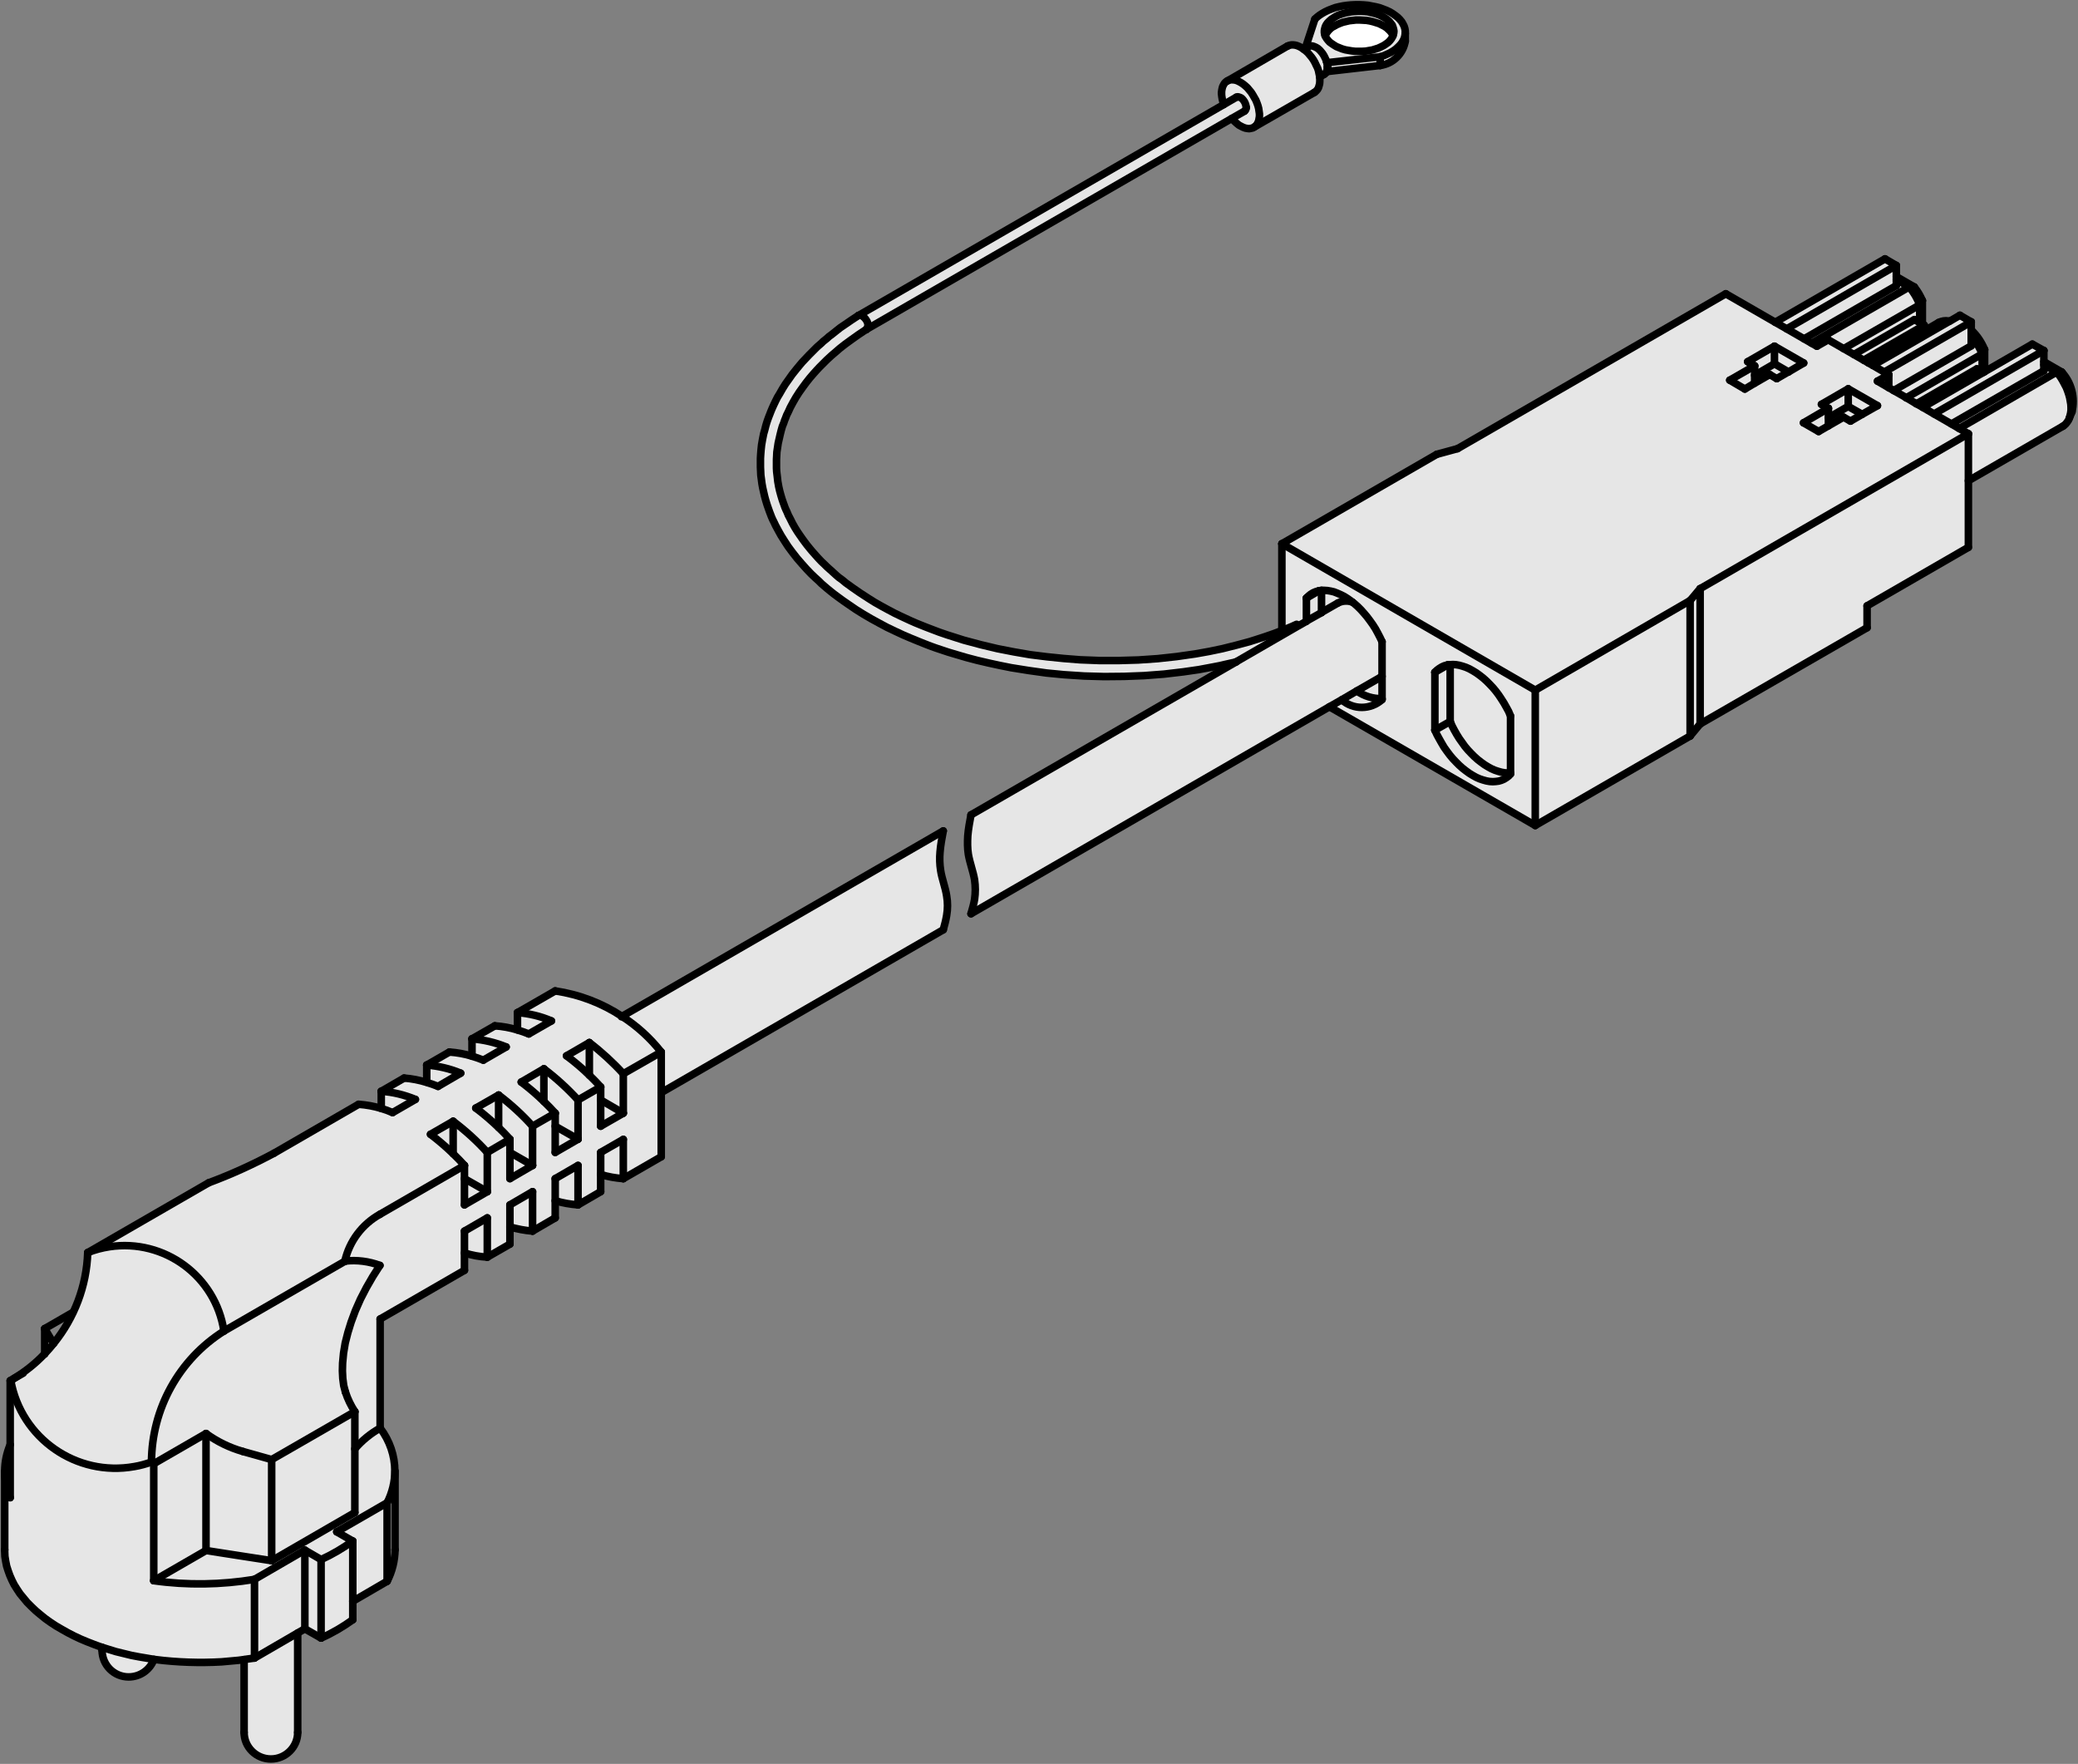 <?xml version="1.0" encoding="utf-8"?>
<!-- Generator: Adobe Illustrator 19.2.1, SVG Export Plug-In . SVG Version: 6.00 Build 0)  -->
<svg version="1.1" id="Kontur" xmlns="http://www.w3.org/2000/svg" xmlns:xlink="http://www.w3.org/1999/xlink" x="0px" y="0px"
	 viewBox="0 0 110.15 93.49" style="enable-background:new 0 0 110.15 93.49;" xml:space="preserve">
<rect x="0" y="0" width="110.15" height="93.49" fill="#808080" stroke="none"/>
<style type="text/css">
	.st0{fill:#E6E6E6;}
	.st1{fill:#FFFFFF;}
	.st2{fill:none;stroke:#000000;stroke-width:0.4;stroke-linecap:round;stroke-linejoin:round;stroke-miterlimit:10;}
</style>
<g id="SPLINE_1_">
	<g id="XMLID_1_">
		<g>
			<polygon class="st0" points="33.04,59 31.84,59.69 31.84,58.3 			"/>
			<path class="st0" d="M20.21,57.84c0.62,0.04,1.23,0.19,1.81,0.43l-1.21,0.7c-0.2-0.09-0.4-0.16-0.6-0.22V57.84z"/>
			<path class="st0" d="M26.43,59.76c-0.38-0.36-0.78-0.71-1.21-1.03l1.21-0.69V59.76z"/>
			<path class="st0" d="M31.24,56.99v-1.73c0.65,0.5,1.25,1.05,1.8,1.65V59l-1.2-0.7v-0.69C31.65,57.4,31.45,57.19,31.24,56.99z"/>
			<path class="st0" d="M27.43,53.67c0.62,0.05,1.23,0.19,1.8,0.44l-1.2,0.69c-0.2-0.08-0.4-0.15-0.6-0.21V53.67z"/>
			<path class="st0" d="M25.02,55.06c0.62,0.05,1.23,0.19,1.81,0.43l-1.21,0.7c-0.2-0.08-0.4-0.15-0.6-0.21V55.06z"/>
			<path class="st0" d="M2.78,71.11l0.07,0.09c-0.15,0.19-0.31,0.37-0.48,0.55v-1.33L2.78,71.11z"/>
			<path class="st0" d="M18.7,81.68c-0.53,0.38-1.09,0.71-1.68,0.98l-0.86-0.5l-2.67,1.55c-1.77,0.29-3.57,0.32-5.34,0.07l2.77-1.6
				l3.48,0.54l4.41-2.55v-3.38c0.38-0.44,0.83-0.81,1.33-1.09l0.01-0.01c0.51,0.67,0.78,1.47,0.78,2.28c0,0.57-0.14,1.15-0.41,1.68
				l-2.67,1.54L18.7,81.68z"/>
			<polygon class="st0" points="25.83,63.16 24.62,63.86 24.62,62.47 			"/>
			<path class="st0" d="M27.03,60.38c-0.19-0.21-0.39-0.42-0.6-0.62v-1.72c0.65,0.49,1.25,1.04,1.8,1.65v2.08l-1.2-0.69V60.38z"/>
			<polygon class="st0" points="30.64,60.38 29.43,61.08 29.43,59.69 			"/>
			<path class="st0" d="M28.83,58.38v-1.73c0.65,0.49,1.26,1.05,1.81,1.65v2.08l-1.21-0.69V59C29.24,58.79,29.04,58.58,28.83,58.38z
				"/>
			<path class="st0" d="M20.14,75.7c-0.5,0.28-0.95,0.65-1.33,1.09v-1.97c-0.21-0.32-0.38-0.67-0.5-1.04l-0.09-0.34l-0.05-0.38
				l-0.02-0.4l0.01-0.41l0.05-0.53l0.09-0.54l0.14-0.55l0.17-0.55l0.23-0.62l0.27-0.61l0.31-0.6l0.34-0.59l0.37-0.58l0.01-0.01
				c-0.59-0.22-1.22-0.3-1.84-0.23h-0.02c0.24-1.05,0.91-1.95,1.86-2.48l4.48-2.59v0.7v1.39l1.21-0.7v-2.08l1.2-0.7v0.7v1.39
				l1.2-0.7v-2.08l1.2-0.69v0.69v1.39l1.21-0.7V58.3l1.2-0.69v0.69v1.39l1.2-0.69v-2.09l2.01-1.15v2.15v3.4l-2.01,1.16v-2.08
				l-1.2,0.69v1.17v0.91l-1.2,0.7v-2.09l-1.21,0.7v1.17v0.91l-1.2,0.7v-2.09l-1.2,0.7v1.17v0.91l-1.2,0.69v-2.08l-1.21,0.7v1.16
				v0.92l-4.47,2.58v5.78L20.14,75.7z"/>
			<path class="st0" d="M28.83,56.65v1.73c-0.38-0.37-0.78-0.71-1.2-1.03L28.83,56.65z"/>
			<path class="st0" d="M28.23,63.16v2.09c-0.41-0.03-0.81-0.11-1.2-0.22v-1.17L28.23,63.16z"/>
			<polygon class="st0" points="18.81,76.79 18.81,80.17 14.4,82.72 14.4,77.36 18.81,74.82 			"/>
			<path class="st0" d="M20.94,77.97v4.17c-0.01,0.58-0.15,1.16-0.42,1.67v-4.16c0.27-0.53,0.41-1.11,0.41-1.68H20.94z"/>
			<path class="st0" d="M25.83,61.08v2.08l-1.21-0.69v-0.7c-0.19-0.21-0.39-0.42-0.6-0.62v-1.72
				C24.67,59.92,25.28,60.47,25.83,61.08z"/>
			<polygon class="st0" points="10.92,75.98 10.92,82.18 8.15,83.78 8.15,77.58 			"/>
			<path class="st0" d="M14.4,77.36v5.36l-3.48-0.54v-6.2c0.59,0.43,1.25,0.75,1.95,0.95L14.4,77.36z"/>
			<path class="st0" d="M15.78,86.55v5.27c0,0.78-0.64,1.41-1.42,1.41c-0.78,0-1.42-0.63-1.42-1.41v-3.86l0.12-0.02l0.43-0.06
				L15.78,86.55z"/>
			<path class="st0" d="M33.04,62.47c-0.41-0.03-0.81-0.1-1.2-0.22v-1.17l1.2-0.69V62.47z"/>
			<path class="st0" d="M2.37,71.75c0.17-0.18,0.33-0.36,0.48-0.55c1.09-1.35,1.74-3.03,1.8-4.81c0.37-0.15,0.76-0.25,1.15-0.31
				c2.91-0.44,5.63,1.56,6.07,4.47c-2.38,1.5-3.83,4.12-3.84,6.94c-0.29,0.1-0.6,0.19-0.91,0.24c-3.07,0.55-6-1.49-6.55-4.56
				c0.06-0.03,0.11-0.07,0.17-0.11C1.35,72.69,1.9,72.25,2.37,71.75z"/>
			<path class="st0" d="M31.24,55.26v1.73c-0.38-0.37-0.78-0.71-1.21-1.03L31.24,55.26z"/>
			<path class="st0" d="M7.12,77.73c0.31-0.05,0.62-0.14,0.91-0.24l0.12,0.09v6.2c1.77,0.25,3.57,0.22,5.34-0.07v4.17l-0.43,0.06
				l-0.12,0.02L12.63,88l-0.44,0.04l-0.44,0.04l-0.44,0.02l-0.44,0.01h-0.44L9.99,88.1l-0.44-0.02l-0.44-0.03l-0.44-0.04l-0.43-0.05
				l-0.08-0.01l-0.35-0.06l-0.42-0.07l-0.42-0.08l-0.41-0.1l-0.41-0.1l-0.39-0.12l-0.35-0.11L5.37,87.3l-0.38-0.14l-0.36-0.14
				l-0.36-0.15l-0.34-0.16L3.6,86.54l-0.32-0.18l-0.31-0.18l-0.29-0.19l-0.28-0.2l-0.26-0.21l-0.25-0.21l-0.23-0.22l-0.22-0.22
				L1.25,84.7l-0.19-0.23L0.9,84.23l-0.15-0.24l-0.12-0.24L0.52,83.5l-0.09-0.25L0.35,83L0.3,82.74l-0.04-0.25l-0.01-0.26v-0.09
				v-4.16c0,0.47,0.1,0.95,0.29,1.4v-2.81v-3.39l0.03-0.01C1.12,76.24,4.05,78.28,7.12,77.73z"/>
			<path class="st0" d="M24.02,61.15c-0.38-0.37-0.78-0.71-1.2-1.03l1.2-0.69V61.15z"/>
			<polygon class="st0" points="18.7,84.87 18.7,81.68 17.85,81.19 20.52,79.65 20.52,83.81 			"/>
			<path class="st0" d="M17.02,86.82v-4.16c0.59-0.27,1.15-0.6,1.68-0.98v3.19v0.98C18.17,86.23,17.61,86.56,17.02,86.82z"/>
			<polygon class="st0" points="17.02,82.66 17.02,86.82 16.16,86.33 16.16,82.16 			"/>
			<path class="st0" d="M22.62,56.45c0.62,0.05,1.23,0.19,1.8,0.43l-1.2,0.7c-0.2-0.08-0.4-0.15-0.6-0.21v-0.01V56.45z"/>
			<polygon class="st0" points="16.16,82.16 16.16,86.33 15.78,86.55 13.49,87.88 13.49,83.71 			"/>
			<path class="st0" d="M25.83,64.55v2.08c-0.41-0.02-0.82-0.1-1.21-0.22v-1.16L25.83,64.55z"/>
			<path class="st0" d="M7.39,87.82l0.42,0.07l0.35,0.06c-0.21,0.56-0.74,0.93-1.34,0.93c-0.78,0-1.41-0.63-1.41-1.42v-0.15
				l0.35,0.11l0.39,0.12l0.41,0.1l0.41,0.1L7.39,87.82z"/>
			<path class="st0" d="M11.87,70.55l6.41-3.7v-0.01h0.02c0.62-0.07,1.25,0.01,1.84,0.23l-0.01,0.01l-0.37,0.58l-0.34,0.59
				l-0.31,0.6l-0.27,0.61l-0.23,0.62l-0.17,0.55l-0.14,0.55l-0.09,0.54l-0.05,0.53l-0.01,0.41l0.02,0.4l0.05,0.38l0.09,0.34
				c0.12,0.37,0.29,0.72,0.5,1.04l-4.41,2.54l-1.53-0.43c-0.7-0.2-1.36-0.52-1.95-0.95l-2.77,1.6l-0.12-0.09
				C8.04,74.67,9.49,72.05,11.87,70.55z"/>
			<path class="st0" d="M30.64,61.77v2.09c-0.41-0.03-0.82-0.1-1.21-0.22v-1.17L30.64,61.77z"/>
			<polygon class="st0" points="28.23,61.77 27.03,62.47 27.03,61.08 			"/>
			<path class="st0" d="M11.87,70.55c-0.44-2.91-3.16-4.91-6.07-4.47c-0.39,0.06-0.78,0.16-1.15,0.31l6.41-3.7
				c1.19-0.44,2.35-0.97,3.47-1.57l4.48-2.59c0.41,0.03,0.81,0.1,1.2,0.22c0.2,0.06,0.4,0.13,0.6,0.22l1.21-0.7
				c-0.58-0.24-1.19-0.39-1.81-0.43l1.21-0.7c0.41,0.03,0.81,0.11,1.2,0.23c0.2,0.06,0.4,0.13,0.6,0.21l1.2-0.7
				c-0.57-0.24-1.18-0.38-1.8-0.43l1.2-0.69c0.41,0.03,0.81,0.1,1.2,0.22c0.2,0.06,0.4,0.13,0.6,0.21l1.21-0.7
				c-0.58-0.24-1.19-0.38-1.81-0.43l1.21-0.69c0.41,0.03,0.81,0.1,1.2,0.22c0.2,0.06,0.4,0.13,0.6,0.21l1.2-0.69
				c-0.57-0.25-1.18-0.39-1.8-0.44l2-1.15c1.28,0.19,2.48,0.65,3.54,1.35c0.78,0.5,1.49,1.14,2.08,1.89l-2.01,1.15
				c-0.55-0.6-1.15-1.15-1.8-1.65l-1.21,0.7c0.43,0.32,0.83,0.66,1.21,1.03c0.21,0.2,0.41,0.41,0.6,0.62l-1.2,0.69
				c-0.55-0.6-1.16-1.16-1.81-1.65l-1.2,0.7c0.42,0.32,0.82,0.66,1.2,1.03c0.21,0.2,0.41,0.41,0.6,0.62l-1.2,0.69
				c-0.55-0.61-1.15-1.16-1.8-1.65l-1.21,0.69c0.43,0.32,0.83,0.67,1.21,1.03c0.21,0.2,0.41,0.41,0.6,0.62l-1.2,0.7
				c-0.55-0.61-1.16-1.16-1.81-1.65l-1.2,0.69c0.42,0.32,0.82,0.66,1.2,1.03c0.21,0.2,0.41,0.41,0.6,0.62l-4.48,2.59
				c-0.95,0.53-1.62,1.43-1.86,2.48v0.01L11.87,70.55z"/>
			<path class="st0" d="M50,49.28l-14.95,8.63v-2.15c-0.59-0.75-1.3-1.39-2.08-1.89L50,44.04c-0.07,0.37-0.14,0.74-0.17,1.11
				c-0.03,0.33-0.02,0.66,0.03,0.98c0.07,0.46,0.25,0.89,0.32,1.35c0.06,0.34,0.06,0.7,0,1.04C50.14,48.77,50.07,49.03,50,49.28z"/>
			<polygon class="st0" points="73.16,3.47 70.37,3.79 70.37,3.55 70.37,3.32 73.16,3.01 			"/>
			<path class="st0" d="M70.25,1.41l0.05-0.1l0.07-0.1l0.09-0.09l0.1-0.09l0.12-0.08l0.13-0.08l0.14-0.07l0.15-0.05l0.16-0.05
				l0.17-0.04l0.18-0.03l0.18-0.02l0.18-0.01h0.19l0.18,0.01l0.18,0.02l0.17,0.04l0.17,0.04l0.16,0.05l0.15,0.06l0.14,0.07
				l0.13,0.08l0.11,0.08l0.1,0.09l0.08,0.1l0.07,0.09l0.04,0.11l0.03,0.1l0.02,0.11l-0.01,0.1l-0.03,0.11l-0.01,0.03l-0.02-0.04
				l-0.05-0.1l-0.08-0.1L73.6,1.56l-0.1-0.09l-0.12-0.08l-0.14-0.07L73.1,1.25L72.94,1.2l-0.16-0.05l-0.17-0.04l-0.18-0.03
				l-0.18-0.01l-0.18-0.01h-0.19L71.7,1.08L71.52,1.1l-0.17,0.04l-0.17,0.04l-0.16,0.06L70.88,1.3l-0.14,0.07
				c-0.22,0.11-0.39,0.3-0.5,0.52l-0.02-0.06l-0.02-0.1V1.62l0.02-0.1L70.25,1.41z"/>
			<path class="st0" d="M69.19,2.56l0.15-0.09h0.01l0.07-0.03l0.08-0.01l0.08,0.01l0.09,0.03l0.09,0.04l0.1,0.06l0.09,0.08
				l0.08,0.09l0.08,0.1l0.07,0.11l0.06,0.12l0.05,0.11l0.04,0.12c0.02,0.09,0.04,0.17,0.04,0.25c0,0.08-0.01,0.15-0.04,0.22
				c-0.02,0.07-0.07,0.13-0.14,0.17l-0.23,0.14h-0.01V4.04L69.92,3.9l-0.03-0.15L69.84,3.6l-0.07-0.14L69.7,3.31l-0.08-0.14
				l-0.09-0.13l-0.1-0.12l-0.1-0.12l-0.11-0.1l-0.11-0.09L69.19,2.56z"/>
			<path class="st0" d="M70.26,1.94l0.06,0.1l0.07,0.09l0.09,0.1l0.11,0.08l0.12,0.08l0.13,0.08l0.15,0.06l0.15,0.06l0.17,0.05
				l0.17,0.03l0.18,0.03l0.18,0.02h0.18h0.18l0.19-0.01l0.17-0.03l0.18-0.03L72.9,2.6l0.16-0.05l0.15-0.07l0.14-0.07l0.12-0.08
				l0.11-0.08l0.09-0.09l0.08-0.1l0.06-0.1l0.03-0.07l0.01-0.03l0.03-0.11l0.01-0.1l-0.02-0.11l-0.03-0.1L73.8,1.33l-0.07-0.09
				l-0.08-0.1l-0.1-0.09l-0.11-0.08l-0.13-0.08l-0.14-0.07l-0.15-0.06l-0.16-0.05l-0.17-0.04l-0.17-0.04l-0.18-0.02L72.16,0.6h-0.19
				l-0.18,0.01l-0.18,0.02l-0.18,0.03L71.26,0.7L71.1,0.75L70.95,0.8l-0.14,0.07l-0.13,0.08l-0.12,0.08l-0.1,0.09l-0.09,0.09
				l-0.07,0.1l-0.05,0.1l-0.03,0.11l-0.02,0.1v0.11l0.02,0.1l0.02,0.06L70.26,1.94z M69.19,2.56l0.51-1.55l0.12-0.11l0.13-0.1
				l0.14-0.09l0.16-0.09l0.17-0.08l0.18-0.07l0.19-0.07L71,0.35l0.2-0.04l0.22-0.03l0.21-0.02l0.22-0.01h0.22l0.22,0.01l0.22,0.02
				l0.21,0.04l0.21,0.04l0.2,0.05l0.19,0.07l0.18,0.07l0.17,0.08l0.15,0.09l0.14,0.1l0.13,0.1l0.11,0.11l0.1,0.12l0.07,0.12
				l0.06,0.12l0.04,0.13l0.02,0.12v0.08v0.05L74.47,1.9l-0.03,0.12l-0.06,0.13l-0.07,0.12l-0.09,0.11l-0.11,0.11L73.99,2.6
				l-0.14,0.1L73.7,2.79l-0.17,0.08l-0.18,0.08l-0.19,0.06l-2.79,0.31L70.33,3.3l-0.04-0.12l-0.05-0.11l-0.06-0.12l-0.07-0.11
				l-0.08-0.1l-0.08-0.09l-0.09-0.08l-0.1-0.06l-0.09-0.04l-0.09-0.03L69.5,2.43l-0.08,0.01l-0.07,0.03h-0.01L69.19,2.56z"/>
			<path class="st0" d="M74.49,2.18c-0.11,0.67-0.65,1.2-1.33,1.29V3.01l0.19-0.06l0.18-0.08l0.17-0.08l0.15-0.09l0.14-0.1
				l0.12-0.11l0.11-0.11l0.09-0.11l0.07-0.12l0.06-0.13l0.03-0.12l0.02-0.13V2.18z"/>
			<path class="st1" d="M70.71,2.39l-0.12-0.08l-0.11-0.08l-0.09-0.1l-0.07-0.09l-0.06-0.1l-0.02-0.05c0.11-0.22,0.28-0.41,0.5-0.52
				l0.14-0.07l0.14-0.06l0.16-0.06l0.17-0.04l0.17-0.04l0.18-0.02l0.18-0.02h0.19l0.18,0.01l0.18,0.01l0.18,0.03l0.17,0.04
				l0.16,0.05l0.16,0.05l0.14,0.07l0.14,0.07l0.12,0.08l0.1,0.09l0.09,0.09l0.08,0.1l0.05,0.1l0.02,0.04l-0.03,0.07l-0.06,0.1
				l-0.08,0.1l-0.09,0.09l-0.11,0.08l-0.12,0.08l-0.14,0.07l-0.15,0.07L72.9,2.6l-0.16,0.05l-0.18,0.03l-0.17,0.03L72.2,2.72h-0.18
				h-0.18L71.66,2.7l-0.18-0.03l-0.17-0.03l-0.17-0.05l-0.15-0.06l-0.15-0.06L70.71,2.39z"/>
			<path class="st0" d="M45.91,16.95l-0.05-0.07l-0.06-0.06l-0.06-0.05l-0.06-0.04l-0.06-0.02h-0.06l-0.05,0.01L64.87,5.54
				l0.67-0.39h0.01l0.06-0.02l0.05,0.01l0.06,0.02l0.07,0.03l0.06,0.05l0.06,0.07l0.05,0.07L66,5.46l0.03,0.08l0.02,0.08l0.01,0.08
				c0,0.07-0.03,0.15-0.09,0.19l-0.68,0.39L45.94,17.45c0.05-0.05,0.08-0.11,0.07-0.18v-0.08l-0.02-0.08l-0.03-0.08L45.91,16.95z"/>
			<path class="st0" d="M65.14,4.25l0.1-0.02h0.1l0.11,0.01l0.11,0.03l0.11,0.05l0.11,0.06l0.12,0.08l0.11,0.09l0.11,0.1l0.1,0.12
				l0.1,0.12l0.09,0.14l0.08,0.14l0.08,0.14l0.06,0.15l0.05,0.14l0.04,0.15l0.02,0.14l0.02,0.14v0.14l-0.02,0.12L66.72,6.4
				l-0.04,0.1l-0.05,0.09l-0.06,0.08l-0.08,0.06l-0.03,0.02l-0.05,0.03L66.32,6.8l-0.1,0.02l-0.1-0.01l-0.11-0.02L65.9,6.75
				l-0.12-0.06l-0.11-0.06l-0.11-0.09l-0.11-0.1l-0.11-0.11l-0.05-0.05l0.68-0.39c0.06-0.04,0.09-0.12,0.09-0.19l-0.01-0.08
				l-0.02-0.08L66,5.46l-0.04-0.08l-0.05-0.07l-0.06-0.07l-0.06-0.05l-0.07-0.03l-0.06-0.02l-0.05-0.01l-0.06,0.02h-0.01l-0.67,0.39
				c-0.07-0.19-0.11-0.39-0.12-0.6l0.01-0.13l0.02-0.11l0.03-0.11l0.05-0.1l0.05-0.08l0.07-0.07l0.07-0.05h0.01L65.14,4.25z"/>
			<polygon class="st0" points="65.06,4.29 68.25,2.44 68.26,2.44 68.35,2.4 68.45,2.38 68.55,2.38 68.65,2.39 68.76,2.42 
				68.88,2.47 68.99,2.53 69.1,2.61 69.11,2.61 69.22,2.7 69.33,2.8 69.43,2.92 69.53,3.04 69.62,3.17 69.7,3.31 69.77,3.46 
				69.84,3.6 69.89,3.75 69.92,3.9 69.95,4.04 69.95,4.08 69.96,4.18 69.96,4.31 69.95,4.44 69.92,4.55 69.89,4.65 69.84,4.74 
				69.77,4.82 69.7,4.88 69.67,4.9 66.49,6.73 66.57,6.67 66.63,6.59 66.68,6.5 66.72,6.4 66.74,6.29 66.76,6.17 66.76,6.03 
				66.74,5.89 66.72,5.75 66.68,5.6 66.63,5.46 66.57,5.31 66.49,5.17 66.41,5.03 66.32,4.89 66.22,4.77 66.12,4.65 66.01,4.55 
				65.9,4.46 65.78,4.38 65.67,4.32 65.56,4.27 65.45,4.24 65.34,4.23 65.24,4.23 65.14,4.25 			"/>
			<polygon class="st0" points="108.34,19.65 103.44,22.47 102.52,21.94 108.34,18.58 108.34,19.17 108.34,19.33 			"/>
			<polygon class="st0" points="105.2,18.53 105.2,19.7 105.13,19.74 105.07,19.71 105.07,18.76 			"/>
			<path class="st0" d="M105.2,18.53l-0.13,0.23c-0.14-0.35-0.34-0.68-0.58-0.98v-0.29C104.8,17.78,105.04,18.14,105.2,18.53z"/>
			<polygon class="st0" points="108.34,18.58 102.52,21.94 101.92,21.59 105.13,19.74 105.2,19.7 107.73,18.24 			"/>
			<polygon class="st0" points="109.02,19.72 103.85,22.71 103.44,22.47 108.34,19.65 108.34,19.33 			"/>
			<polygon class="st0" points="104.79,19.55 101.59,21.4 101.58,21.4 101.05,21.08 105.07,18.76 105.07,19.71 			"/>
			<polygon class="st0" points="105.13,19.74 101.92,21.59 101.59,21.4 104.79,19.55 105.07,19.71 			"/>
			<path class="st0" d="M104.49,17.78c0.24,0.3,0.44,0.63,0.58,0.98l-4.02,2.32l-0.67-0.38l4.11-2.37V17.78z"/>
			<polygon class="st0" points="100.52,14.66 101.47,15.21 101.2,15.21 100.52,14.81 			"/>
			<path class="st0" d="M40.59,22.58l0.05-0.17l0.05-0.15l0.04-0.11l0.03-0.08l0.04-0.1l0.05-0.13l0.07-0.17l0.09-0.2l0.1-0.21
				l0.1-0.2l0.11-0.18l0.16-0.28l0.15-0.24l0.17-0.24l0.19-0.27l0.24-0.3l0.14-0.17l0.16-0.19L42.71,19l0.18-0.19l0.16-0.16
				l0.14-0.14l0.11-0.11l0.1-0.09l0.05-0.04l0.04-0.04l0.04-0.03l0.04-0.04l0.06-0.06l0.1-0.08l0.1-0.08l0.12-0.11l0.15-0.11
				l0.2-0.16l0.24-0.19l0.28-0.19l0.32-0.22l0.35-0.23l0.01-0.01h0.01l0.05-0.01h0.06l0.06,0.02l0.06,0.04l0.06,0.05l0.06,0.06
				l0.05,0.07l0.05,0.08l0.03,0.08l0.02,0.08v0.08c0.01,0.07-0.02,0.13-0.07,0.18l-0.01,0.01h-0.01l-0.42,0.28l-0.38,0.27
				l-0.33,0.24l-0.28,0.22l-0.23,0.2l-0.2,0.17l-0.13,0.12l-0.11,0.1l-0.08,0.08l-0.07,0.07l-0.11,0.11l-0.14,0.14l-0.15,0.16
				l-0.17,0.19l-0.19,0.22l-0.19,0.24l-0.17,0.23l-0.2,0.28l-0.18,0.28l-0.16,0.28l-0.14,0.26l-0.1,0.22L41.7,22l-0.06,0.16
				l-0.05,0.12l-0.05,0.15l-0.07,0.17l-0.06,0.21l-0.05,0.2l-0.11,0.48l-0.07,0.47l-0.01,0.21l-0.01,0.18v0.16v0.15v0.16L41.17,25
				l0.03,0.25l0.03,0.27l0.05,0.28l0.05,0.22l0.06,0.22l0.06,0.2l0.05,0.15l0.04,0.11l0.03,0.08l0.03,0.09l0.05,0.12l0.07,0.15
				l0.07,0.17l0.09,0.17l0.13,0.26l0.13,0.23l0.13,0.21l0.13,0.19l0.14,0.2l0.11,0.15l0.12,0.16l0.13,0.16l0.14,0.17l0.16,0.18
				l0.17,0.19l0.17,0.18l0.16,0.15l0.12,0.12l0.1,0.09l0.09,0.08l0.07,0.06l0.05,0.05l0.09,0.08l0.11,0.1l0.14,0.12l0.18,0.13
				l0.18,0.15l0.36,0.26l0.39,0.27l0.43,0.28l0.35,0.22l0.37,0.21l0.35,0.19l0.34,0.18l0.31,0.15l0.28,0.13l0.26,0.12l0.25,0.11
				l0.27,0.11l0.3,0.12l0.34,0.13l0.37,0.14l0.41,0.14l0.44,0.14l0.44,0.14l0.9,0.24l0.88,0.21l0.87,0.17l0.87,0.15l0.88,0.11
				l0.88,0.09l0.88,0.07l1.03,0.04h1.03l1.03-0.03l1.02-0.07l1.01-0.11l0.98-0.14l0.73-0.13l0.72-0.15l0.72-0.18l0.71-0.19
				l0.41-0.13l0.43-0.14l0.46-0.16l0.42-0.16l0.06-0.02l0.5-0.21l0.22-0.1l0.06,0.1l-3.27,1.89l-0.01,0.01l-0.24,0.05l-0.31,0.07
				l-0.3,0.07l-0.31,0.06l-0.8,0.15l-0.83,0.12l-1.03,0.12l-1.05,0.08l-1.05,0.04l-1.06,0.01l-1.06-0.03l-1.07-0.07l-0.93-0.09
				l-0.93-0.13l-0.94-0.15L53,35.27l-0.6-0.13L51.8,35l-0.57-0.15l-0.51-0.15l-0.47-0.14l-0.33-0.11l-0.3-0.1l-0.28-0.1l-0.31-0.12
				l-0.35-0.14l-0.39-0.16l-0.4-0.17l-0.43-0.2l-0.44-0.21l-0.43-0.23l-0.42-0.23l-0.41-0.24l-0.4-0.25l-0.38-0.26l-0.29-0.2
				l-0.26-0.19l-0.23-0.17L44,31.32l-0.17-0.14l-0.14-0.12l-0.14-0.12l-0.14-0.14l-0.2-0.18l-0.22-0.21l-0.23-0.24l-0.25-0.28
				l-0.26-0.3L42,29.27l-0.23-0.31l-0.2-0.31l-0.17-0.27l-0.15-0.27l-0.14-0.26l-0.08-0.17l-0.08-0.16l-0.06-0.14l-0.05-0.13
				l-0.05-0.13l-0.06-0.17l-0.07-0.2l-0.07-0.23l-0.06-0.22l-0.05-0.22l-0.05-0.22l-0.04-0.22l-0.03-0.23l-0.03-0.22l-0.01-0.22
				l-0.01-0.21v-0.15v-0.15V24.3l0.01-0.18l0.02-0.26l0.03-0.28l0.05-0.29l0.06-0.3l0.06-0.21L40.59,22.58z"/>
			<polygon class="st0" points="102,17.24 98.79,19.09 98.27,18.79 101.48,16.94 101.76,17.1 101.9,17.18 			"/>
			<polygon class="st0" points="98.97,33.27 90.12,38.37 90.12,31.2 104.34,22.99 104.34,25.48 104.34,29.01 98.97,32.11 			"/>
			<path class="st0" d="M70.05,32.46v-1.17h0.15l0.16,0.01l0.18,0.03l0.17,0.04l0.18,0.07l0.18,0.08l0.18,0.09l0.19,0.12l0.18,0.13
				l0.08,0.06c-0.26-0.1-0.54-0.08-0.78,0.04L70.05,32.46z"/>
			<polygon class="st0" points="100.52,14.07 94.71,17.43 94.1,17.08 99.92,13.72 			"/>
			<polygon class="st0" points="100.12,19.86 100.12,20.55 99.52,20.2 			"/>
			<path class="st0" d="M103.35,17.02l-4.07,2.35l-0.23-0.13l2.95-1.7l0.77-0.45c0.16-0.08,0.34-0.11,0.51-0.08
				C103.31,17.01,103.33,17.01,103.35,17.02z"/>
			<polygon class="st0" points="90.12,31.2 90.12,38.37 89.59,39.01 89.59,31.83 			"/>
			<polygon class="st0" points="93.01,19.89 93.01,20.31 92.49,20.62 91.69,20.15 93.01,19.39 			"/>
			<polygon class="st0" points="94.06,19.28 93.01,19.89 93.01,19.39 92.64,19.17 94.06,18.35 			"/>
			<polygon class="st0" points="99.52,21.5 98.71,21.96 97.97,21.54 97.97,20.61 			"/>
			<polygon class="st0" points="95.61,19.24 94.81,19.71 94.8,19.71 94.06,19.28 94.06,18.35 			"/>
			<polygon class="st0" points="96.92,22.14 96.92,22.57 96.4,22.87 95.6,22.41 96.92,21.64 			"/>
			<polygon class="st0" points="93.01,19.89 94.06,19.28 94.8,19.71 94.18,20.07 93.81,19.85 93.01,20.31 			"/>
			<polygon class="st0" points="101.2,15.21 96.03,18.19 95.63,17.96 100.52,15.14 100.52,14.81 			"/>
			<polygon class="st0" points="97.97,21.54 96.92,22.14 96.92,21.64 96.55,21.43 97.97,20.61 			"/>
			<polygon class="st0" points="76.72,35.25 76.74,35.24 76.85,35.23 76.87,35.23 76.87,38.24 76.06,38.7 76.06,35.63 			"/>
			<path class="st0" d="M71.12,37.09l0.8-0.47c0.39,0.28,0.86,0.42,1.34,0.41v0.05C72.65,37.63,71.73,37.63,71.12,37.09z"/>
			<polygon class="st0" points="97.73,18.48 101.76,16.16 101.76,17.1 101.48,16.94 98.27,18.79 			"/>
			<path class="st0" d="M101.2,15.21h0.27c0.18,0.22,0.32,0.46,0.43,0.72l-0.14,0.23C101.63,15.81,101.44,15.49,101.2,15.21z"/>
			<polygon class="st0" points="77.35,35.26 77.53,35.31 77.71,35.37 77.89,35.45 78.07,35.55 78.25,35.66 78.43,35.79 78.61,35.93 
				78.79,36.09 78.96,36.26 79.13,36.44 79.29,36.63 79.44,36.83 79.58,37.04 79.72,37.26 79.85,37.49 79.97,37.71 80.07,37.95 
				80.07,40.96 79.93,40.97 79.76,40.96 79.59,40.93 79.41,40.88 79.23,40.82 79.05,40.74 78.87,40.64 78.69,40.53 78.51,40.4 
				78.33,40.26 78.15,40.1 77.98,39.93 77.81,39.75 77.65,39.56 77.5,39.35 77.35,39.14 77.22,38.93 77.09,38.7 76.97,38.47 
				76.87,38.24 76.87,35.23 77.01,35.22 77.18,35.23 			"/>
			<polygon class="st0" points="104.34,22.99 103.85,22.71 109.02,19.72 109.14,19.87 109.25,20.03 109.35,20.2 109.44,20.37 
				109.53,20.54 109.6,20.72 109.66,20.9 109.71,21.08 109.74,21.25 109.77,21.42 109.78,21.59 109.78,21.75 109.76,21.89 
				109.73,22.03 109.69,22.16 109.68,22.19 109.64,22.28 109.57,22.38 109.5,22.47 109.41,22.55 109.35,22.59 104.34,25.48 			"/>
			<polygon class="st0" points="104.49,18.33 100.38,20.7 100.12,20.55 100.12,19.86 99.88,19.72 104.49,17.06 104.49,17.49 
				104.49,17.78 			"/>
			<polygon class="st0" points="98.09,22.32 97.72,22.11 96.92,22.57 96.92,22.14 97.97,21.54 98.71,21.96 			"/>
			<path class="st0" d="M70.47,37.46l-19,10.97c0.07-0.25,0.15-0.51,0.19-0.76c0.05-0.34,0.05-0.7,0-1.04
				c-0.08-0.46-0.25-0.89-0.33-1.35c-0.05-0.32-0.05-0.65-0.03-0.98c0.03-0.37,0.1-0.74,0.17-1.11l14.04-8.1l0.01-0.01l3.27-1.89
				l0.46-0.26v-0.01l0.8-0.45v-0.01l0.87-0.5c0.24-0.12,0.52-0.14,0.78-0.04L71.8,32l0.17,0.15l0.17,0.17l0.17,0.19l0.16,0.19
				l0.15,0.2l0.15,0.21l0.14,0.22l0.12,0.22l0.12,0.23l0.11,0.23v1.84l-0.07,0.04l-1.27,0.73l-0.8,0.47L70.47,37.46z"/>
			<path class="st0" d="M76.74,35.24l-0.02,0.01H76.7l-0.15,0.04l-0.13,0.06l-0.13,0.08l-0.12,0.09l-0.11,0.11v3.07l0.11,0.24
				l0.12,0.22l0.13,0.23l0.13,0.22l0.15,0.21l0.15,0.2l0.16,0.19l0.17,0.18l0.17,0.17l0.18,0.16l0.18,0.14l0.18,0.13l0.18,0.11
				l0.18,0.1l0.18,0.08l0.18,0.06l0.18,0.05l0.17,0.03l0.17,0.01l0.16-0.01l0.15-0.02l0.14-0.04l0.14-0.06l0.13-0.08l0.12-0.09
				l0.1-0.11v-0.06v-3.01l-0.1-0.24l-0.12-0.22l-0.13-0.23l-0.14-0.22l-0.14-0.21l-0.15-0.2l-0.16-0.19l-0.17-0.18l-0.17-0.17
				l-0.18-0.16l-0.18-0.14l-0.18-0.13l-0.18-0.11l-0.18-0.1l-0.18-0.08l-0.18-0.06l-0.18-0.05l-0.17-0.03l-0.17-0.01l-0.14,0.01
				h-0.02L76.74,35.24z M67.95,33.42v-4.6l13.43,7.76v7.17l-10.91-6.29l0.65-0.37c0.61,0.54,1.53,0.54,2.14-0.01v-0.05v-1.18v-1.84
				l-0.11-0.23l-0.12-0.23l-0.12-0.22l-0.14-0.22l-0.15-0.21l-0.15-0.2l-0.16-0.19l-0.17-0.19l-0.17-0.17L71.8,32l-0.1-0.08
				l-0.08-0.06l-0.18-0.13l-0.19-0.12l-0.18-0.09l-0.18-0.08l-0.18-0.07l-0.17-0.04l-0.18-0.03l-0.16-0.01h-0.15h-0.01l-0.12,0.02
				l-0.02,0.01h-0.02l-0.14,0.04l-0.14,0.06l-0.13,0.08l-0.11,0.09l-0.11,0.11v1.22v0.01l-0.46,0.26l-0.06-0.1l-0.22,0.1l-0.5,0.21
				L67.95,33.42z"/>
			<polygon class="st0" points="100.52,15.14 95.63,17.96 94.71,17.43 100.52,14.07 100.52,14.66 100.52,14.81 			"/>
			<polygon class="st0" points="102,17.54 99.05,19.24 98.79,19.09 102,17.24 			"/>
			<polygon class="st0" points="89.59,31.83 89.59,39.01 81.38,43.75 81.38,36.58 			"/>
			<path class="st0" d="M73.26,37.03c-0.48,0.01-0.95-0.13-1.34-0.41l1.27-0.73l0.07-0.04V37.03z"/>
			<polygon class="st0" points="76.85,40.02 76.7,39.82 76.55,39.61 76.42,39.39 76.29,39.16 76.17,38.94 76.06,38.7 76.87,38.24 
				76.97,38.47 77.09,38.7 77.22,38.93 77.35,39.14 77.5,39.35 77.65,39.56 77.81,39.75 77.98,39.93 78.15,40.1 78.33,40.26 
				78.51,40.4 78.69,40.53 78.87,40.64 79.05,40.74 79.23,40.82 79.41,40.88 79.59,40.93 79.76,40.96 79.93,40.97 80.07,40.96 
				80.07,41.02 79.97,41.13 79.85,41.22 79.72,41.3 79.58,41.36 79.44,41.4 79.29,41.42 79.13,41.43 78.96,41.42 78.79,41.39 
				78.61,41.34 78.43,41.28 78.25,41.2 78.07,41.1 77.89,40.99 77.71,40.86 77.53,40.72 77.35,40.56 77.18,40.39 77.01,40.21 			"/>
			<path class="st0" d="M96.03,18.19l5.17-2.98c0.24,0.28,0.43,0.6,0.56,0.95l-4.03,2.32l-0.82-0.47l-0.6,0.34L96.03,18.19z"/>
			<polygon class="st0" points="104.49,17.06 99.88,19.72 99.28,19.37 103.35,17.02 103.36,17.02 103.89,16.71 			"/>
			<polygon class="st0" points="69.25,31.7 69.9,31.32 69.92,31.31 70.04,31.29 70.05,31.29 70.05,32.46 70.05,32.47 69.25,32.92 
							"/>
			<path class="st0" d="M96.92,22.57l0.8-0.46l0.37,0.21l0.62-0.36l0.81-0.46l-1.55-0.89l-1.42,0.82l0.37,0.21l-1.32,0.77l0.8,0.46
				L96.92,22.57z M104.34,22.99L90.12,31.2l-0.53,0.63l-8.21,4.75l-13.43-7.76l8.21-4.74l1.1-0.3l14.22-8.21l2.62,1.51l0.61,0.35
				l0.92,0.53l0.4,0.23l0.28,0.16l0.6-0.34l0.82,0.47l0.54,0.31l0.52,0.3l0.26,0.15l0.23,0.13l0.6,0.35l0.24,0.14l-0.6,0.34
				l0.6,0.35l0.26,0.15l0.67,0.38l0.53,0.32h0.01l0.33,0.19l0.6,0.35l0.92,0.53l0.41,0.24L104.34,22.99z M93.01,20.31l0.8-0.46
				l0.37,0.22l0.62-0.36h0.01l0.8-0.47l-1.55-0.89l-1.42,0.82l0.37,0.22l-1.32,0.76l0.8,0.47L93.01,20.31z"/>
		</g>
		<g>
			<line class="st2" x1="68.25" y1="2.44" x2="65.06" y2="4.29"/>
			<line class="st2" x1="66.49" y1="6.73" x2="69.67" y2="4.9"/>
			<polyline class="st2" points="69.34,2.47 69.19,2.56 69.11,2.61 			"/>
			<line class="st2" x1="69.96" y1="4.08" x2="70.19" y2="3.94"/>
			<line class="st2" x1="74.49" y1="2.18" x2="74.49" y2="1.77"/>
			<line class="st2" x1="65.52" y1="35.08" x2="65.53" y2="35.08"/>
			<polyline class="st2" points="45.49,16.73 45.14,16.96 44.82,17.18 44.54,17.37 44.3,17.56 44.1,17.72 43.95,17.83 43.83,17.94 
				43.73,18.02 43.63,18.1 43.57,18.16 43.53,18.2 43.49,18.23 43.45,18.27 43.4,18.31 43.3,18.4 43.19,18.51 43.05,18.65 
				42.89,18.81 42.71,19 42.53,19.19 42.37,19.38 42.23,19.55 41.99,19.85 41.8,20.12 41.63,20.36 41.48,20.6 41.32,20.88 
				41.21,21.06 41.11,21.26 41.01,21.47 40.92,21.67 40.85,21.84 40.8,21.97 40.76,22.07 40.73,22.15 40.69,22.26 40.64,22.41 
				40.59,22.58 40.54,22.78 40.48,22.99 40.42,23.29 40.37,23.58 40.34,23.86 40.32,24.12 40.31,24.3 40.31,24.46 40.31,24.61 
				40.31,24.76 40.32,24.97 40.33,25.19 40.36,25.41 40.39,25.64 40.43,25.86 40.48,26.08 40.53,26.3 40.59,26.52 40.66,26.75 
				40.73,26.95 40.79,27.12 40.84,27.25 40.89,27.38 40.95,27.52 41.03,27.68 41.11,27.85 41.25,28.11 41.4,28.38 41.57,28.65 
				41.77,28.96 42,29.27 42.25,29.59 42.51,29.89 42.76,30.17 42.99,30.41 43.21,30.62 43.41,30.8 43.55,30.94 43.69,31.06 
				43.83,31.18 44,31.32 44.2,31.48 44.43,31.65 44.69,31.84 44.98,32.04 45.36,32.3 45.76,32.55 46.17,32.79 46.59,33.02 
				47.02,33.25 47.46,33.46 47.89,33.66 48.29,33.83 48.68,33.99 49.03,34.13 49.34,34.25 49.62,34.35 49.92,34.45 50.25,34.56 
				50.72,34.7 51.23,34.85 51.8,35 52.4,35.14 53,35.27 53.6,35.39 54.54,35.54 55.47,35.67 56.4,35.76 57.47,35.83 58.53,35.86 
				59.59,35.85 60.64,35.81 61.69,35.73 62.72,35.61 63.55,35.49 64.35,35.34 64.66,35.28 64.96,35.21 65.27,35.14 65.51,35.09 			
				"/>
			<polyline class="st2" points="68.73,33.09 68.51,33.19 68.01,33.4 67.95,33.42 67.53,33.58 67.07,33.74 66.64,33.88 66.23,34.01 
				65.52,34.2 64.8,34.38 64.08,34.53 63.35,34.66 62.37,34.8 61.36,34.91 60.34,34.98 59.31,35.01 58.28,35.01 57.25,34.97 
				56.37,34.9 55.49,34.81 54.61,34.7 53.74,34.55 52.87,34.38 51.99,34.17 51.09,33.93 50.65,33.79 50.21,33.65 49.8,33.51 
				49.43,33.37 49.09,33.24 48.79,33.12 48.52,33.01 48.27,32.9 48.01,32.78 47.73,32.65 47.42,32.5 47.08,32.32 46.73,32.13 
				46.36,31.92 46.01,31.7 45.58,31.42 45.19,31.15 44.83,30.89 44.65,30.74 44.47,30.61 44.33,30.49 44.22,30.39 44.13,30.31 
				44.08,30.26 44.01,30.2 43.92,30.12 43.82,30.03 43.7,29.91 43.54,29.76 43.37,29.58 43.2,29.39 43.04,29.21 42.9,29.04 
				42.77,28.88 42.65,28.72 42.54,28.57 42.4,28.37 42.27,28.18 42.14,27.97 42.01,27.74 41.88,27.48 41.79,27.31 41.72,27.14 
				41.65,26.99 41.6,26.87 41.57,26.78 41.54,26.7 41.5,26.59 41.45,26.44 41.39,26.24 41.33,26.02 41.28,25.8 41.23,25.52 
				41.2,25.25 41.17,25 41.16,24.82 41.16,24.66 41.16,24.51 41.16,24.35 41.17,24.17 41.18,23.96 41.25,23.49 41.36,23.01 
				41.41,22.81 41.47,22.6 41.54,22.43 41.59,22.28 41.64,22.16 41.7,22 41.79,21.82 41.89,21.6 42.03,21.34 42.19,21.06 
				42.37,20.78 42.57,20.5 42.74,20.27 42.93,20.03 43.12,19.81 43.29,19.62 43.44,19.46 43.58,19.32 43.69,19.21 43.76,19.14 
				43.84,19.06 43.95,18.96 44.08,18.84 44.28,18.67 44.51,18.47 44.79,18.25 45.12,18.01 45.5,17.74 45.92,17.46 			"/>
			<polyline class="st2" points="45.94,17.45 65.29,6.28 65.97,5.89 			"/>
			<line class="st2" x1="45.92" y1="17.46" x2="45.93" y2="17.46"/>
			<polyline class="st2" points="65.54,5.15 64.87,5.54 45.51,16.72 			"/>
			<line class="st2" x1="104.34" y1="25.48" x2="109.35" y2="22.59"/>
			<polyline class="st2" points="102.77,17.09 102,17.54 99.05,19.24 			"/>
			<line class="st2" x1="109.69" y1="22.16" x2="109.83" y2="21.83"/>
			<polyline class="st2" points="51.47,48.43 70.47,37.46 71.12,37.09 71.92,36.62 73.19,35.89 			"/>
			<polyline class="st2" points="69.25,32.93 68.79,33.19 65.52,35.08 65.51,35.09 51.47,43.19 			"/>
			<line class="st2" x1="70.05" y1="32.47" x2="69.25" y2="32.92"/>
			<line class="st2" x1="70.92" y1="31.96" x2="70.05" y2="32.46"/>
			<polyline class="st2" points="64.75,4.94 64.76,4.81 64.78,4.7 64.81,4.59 64.86,4.49 64.91,4.41 64.98,4.34 65.05,4.29 
				65.06,4.29 65.14,4.25 65.24,4.23 65.34,4.23 65.45,4.24 65.56,4.27 65.67,4.32 65.78,4.38 65.9,4.46 66.01,4.55 66.12,4.65 
				66.22,4.77 66.32,4.89 66.41,5.03 66.49,5.17 66.57,5.31 66.63,5.46 66.68,5.6 66.72,5.75 66.74,5.89 66.76,6.03 66.76,6.17 
				66.74,6.29 66.72,6.4 66.68,6.5 66.63,6.59 66.57,6.67 66.49,6.73 66.46,6.75 66.41,6.78 66.32,6.8 66.22,6.82 66.12,6.81 
				66.01,6.79 65.9,6.75 65.78,6.69 65.67,6.63 65.56,6.54 65.45,6.44 65.34,6.33 65.29,6.28 			"/>
			<path class="st2" d="M64.75,4.94c0.01,0.21,0.05,0.41,0.12,0.6"/>
			<polyline class="st2" points="68.25,2.44 68.26,2.44 68.35,2.4 68.45,2.38 68.55,2.38 68.65,2.39 68.76,2.42 68.88,2.47 
				68.99,2.53 69.1,2.61 69.11,2.61 69.22,2.7 69.33,2.8 69.43,2.92 69.53,3.04 69.62,3.17 69.7,3.31 69.77,3.46 69.84,3.6 
				69.89,3.75 69.92,3.9 69.95,4.04 69.95,4.08 69.96,4.18 69.96,4.31 69.95,4.44 69.92,4.55 69.89,4.65 69.84,4.74 69.77,4.82 
				69.7,4.88 69.67,4.9 			"/>
			<line class="st2" x1="69.7" y1="1.01" x2="69.19" y2="2.56"/>
			<polyline class="st2" points="73.16,3.01 73.35,2.95 73.53,2.87 73.7,2.79 73.85,2.7 73.99,2.6 74.11,2.49 74.22,2.38 
				74.31,2.27 74.38,2.15 74.44,2.02 74.47,1.9 74.49,1.77 74.49,1.72 74.49,1.64 74.47,1.52 74.43,1.39 74.37,1.27 74.3,1.15 
				74.2,1.03 74.09,0.92 73.96,0.82 73.82,0.72 73.67,0.63 73.5,0.55 73.32,0.48 73.13,0.41 72.93,0.36 72.72,0.32 72.51,0.28 
				72.29,0.26 72.07,0.25 71.85,0.25 71.63,0.26 71.42,0.28 71.2,0.31 71,0.35 70.79,0.4 70.6,0.47 70.42,0.54 70.25,0.62 
				70.09,0.71 69.95,0.8 69.82,0.9 69.7,1.01 			"/>
			<line class="st2" x1="70.37" y1="3.32" x2="73.16" y2="3.01"/>
			<line class="st2" x1="70.33" y1="3.3" x2="70.37" y2="3.32"/>
			<polyline class="st2" points="73.21,2.48 73.35,2.41 73.47,2.33 73.58,2.25 73.67,2.16 73.75,2.06 73.81,1.96 73.84,1.89 
				73.85,1.86 73.88,1.75 73.89,1.65 73.87,1.54 73.84,1.44 73.8,1.33 73.73,1.24 73.65,1.14 73.55,1.05 73.44,0.97 73.31,0.89 
				73.17,0.82 73.02,0.76 72.86,0.71 72.69,0.67 72.52,0.63 72.34,0.61 72.16,0.6 71.97,0.6 71.79,0.61 71.61,0.63 71.43,0.66 
				71.26,0.7 71.1,0.75 70.95,0.8 70.81,0.87 70.68,0.95 70.56,1.03 70.46,1.12 70.37,1.21 70.3,1.31 70.25,1.41 70.22,1.52 
				70.2,1.62 70.2,1.73 70.22,1.83 70.24,1.89 70.26,1.94 70.32,2.04 70.39,2.13 70.48,2.23 70.59,2.31 70.71,2.39 70.84,2.47 
				70.99,2.53 71.14,2.59 71.31,2.64 71.48,2.67 71.66,2.7 71.84,2.72 72.02,2.72 72.2,2.72 72.39,2.71 72.56,2.68 72.74,2.65 
				72.9,2.6 73.06,2.55 73.21,2.48 			"/>
			<polyline class="st2" points="69.34,2.47 69.35,2.47 69.42,2.44 69.5,2.43 69.58,2.44 69.67,2.47 69.76,2.51 69.86,2.57 
				69.95,2.65 70.03,2.74 70.11,2.84 70.18,2.95 70.24,3.07 70.29,3.18 70.33,3.3 			"/>
			<path class="st2" d="M70.37,3.55c0-0.08-0.02-0.16-0.04-0.25"/>
			<path class="st2" d="M70.33,3.77c0.03-0.07,0.04-0.14,0.04-0.22"/>
			<path class="st2" d="M70.19,3.94c0.07-0.04,0.12-0.1,0.14-0.17"/>
			<line class="st2" x1="70.37" y1="3.79" x2="73.16" y2="3.47"/>
			<line class="st2" x1="70.37" y1="3.79" x2="70.37" y2="3.55"/>
			<line class="st2" x1="70.37" y1="3.55" x2="70.37" y2="3.32"/>
			<line class="st2" x1="73.16" y1="3.47" x2="73.16" y2="3.01"/>
			<line class="st2" x1="70.33" y1="3.77" x2="70.37" y2="3.79"/>
			<polyline class="st2" points="70.74,1.37 70.88,1.3 71.02,1.24 71.18,1.18 71.35,1.14 71.52,1.1 71.7,1.08 71.88,1.06 
				72.07,1.06 72.25,1.07 72.43,1.08 72.61,1.11 72.78,1.15 72.94,1.2 73.1,1.25 73.24,1.32 73.38,1.39 73.5,1.47 73.6,1.56 
				73.69,1.65 73.77,1.75 73.82,1.85 73.84,1.89 			"/>
			<path class="st2" d="M70.74,1.37c-0.22,0.11-0.39,0.3-0.5,0.52"/>
			<path class="st2" d="M73.16,3.47c0.68-0.09,1.22-0.62,1.33-1.29"/>
			<path class="st2" d="M45.93,17.46l0.01-0.01c0.05-0.05,0.08-0.11,0.07-0.18"/>
			<polyline class="st2" points="45.49,16.73 45.5,16.72 45.51,16.72 45.56,16.71 45.62,16.71 45.68,16.73 45.74,16.77 45.8,16.82 
				45.86,16.88 45.91,16.95 45.96,17.03 45.99,17.11 46.01,17.19 46.01,17.27 			"/>
			<path class="st2" d="M65.97,5.89c0.06-0.04,0.09-0.12,0.09-0.19"/>
			<polyline class="st2" points="65.54,5.15 65.55,5.15 65.61,5.13 65.66,5.14 65.72,5.16 65.79,5.19 65.85,5.24 65.91,5.31 
				65.96,5.38 66,5.46 66.03,5.54 66.05,5.62 66.06,5.7 			"/>
			<line class="st2" x1="76.16" y1="24.08" x2="67.95" y2="28.82"/>
			<line class="st2" x1="77.26" y1="23.78" x2="76.16" y2="24.08"/>
			<line class="st2" x1="91.48" y1="15.57" x2="77.26" y2="23.78"/>
			<polyline class="st2" points="96.31,18.35 96.03,18.19 95.63,17.96 94.71,17.43 94.1,17.08 91.48,15.57 			"/>
			<line class="st2" x1="96.31" y1="18.35" x2="96.91" y2="18.01"/>
			<polyline class="st2" points="100.12,19.86 99.88,19.72 99.28,19.37 99.05,19.24 98.79,19.09 98.27,18.79 97.73,18.48 
				96.91,18.01 			"/>
			<line class="st2" x1="100.12" y1="19.86" x2="99.52" y2="20.2"/>
			<polyline class="st2" points="101.58,21.4 101.05,21.08 100.38,20.7 100.12,20.55 99.52,20.2 			"/>
			<polyline class="st2" points="104.34,22.99 103.85,22.71 103.44,22.47 102.52,21.94 101.92,21.59 101.59,21.4 			"/>
			<line class="st2" x1="90.12" y1="31.2" x2="104.34" y2="22.99"/>
			<line class="st2" x1="89.59" y1="31.83" x2="90.12" y2="31.2"/>
			<line class="st2" x1="81.38" y1="36.58" x2="89.59" y2="31.83"/>
			<line class="st2" x1="67.95" y1="28.82" x2="81.38" y2="36.58"/>
			<line class="st2" x1="92.64" y1="19.17" x2="94.06" y2="18.35"/>
			<line class="st2" x1="93.01" y1="19.39" x2="92.64" y2="19.17"/>
			<line class="st2" x1="91.69" y1="20.15" x2="93.01" y2="19.39"/>
			<line class="st2" x1="92.49" y1="20.62" x2="91.69" y2="20.15"/>
			<polyline class="st2" points="93.81,19.85 93.01,20.31 92.49,20.62 			"/>
			<line class="st2" x1="94.18" y1="20.07" x2="93.81" y2="19.85"/>
			<line class="st2" x1="94.8" y1="19.71" x2="94.18" y2="20.07"/>
			<line class="st2" x1="95.61" y1="19.24" x2="94.81" y2="19.71"/>
			<line class="st2" x1="94.06" y1="18.35" x2="95.61" y2="19.24"/>
			<polyline class="st2" points="97.72,22.11 96.92,22.57 96.4,22.87 			"/>
			<line class="st2" x1="98.09" y1="22.32" x2="97.72" y2="22.11"/>
			<polyline class="st2" points="99.52,21.5 98.71,21.96 98.09,22.32 			"/>
			<line class="st2" x1="97.97" y1="20.61" x2="99.52" y2="21.5"/>
			<line class="st2" x1="96.55" y1="21.43" x2="97.97" y2="20.61"/>
			<line class="st2" x1="96.92" y1="21.64" x2="96.55" y2="21.43"/>
			<line class="st2" x1="95.6" y1="22.41" x2="96.92" y2="21.64"/>
			<line class="st2" x1="96.4" y1="22.87" x2="95.6" y2="22.41"/>
			<line class="st2" x1="70.47" y1="37.46" x2="81.38" y2="43.75"/>
			<line class="st2" x1="67.95" y1="28.82" x2="67.95" y2="33.42"/>
			<line class="st2" x1="81.38" y1="36.58" x2="81.38" y2="43.75"/>
			<line class="st2" x1="76.06" y1="38.7" x2="76.06" y2="35.63"/>
			<polyline class="st2" points="80.07,41.02 79.97,41.13 79.85,41.22 79.72,41.3 79.58,41.36 79.44,41.4 79.29,41.42 79.13,41.43 
				78.96,41.42 78.79,41.39 78.61,41.34 78.43,41.28 78.25,41.2 78.07,41.1 77.89,40.99 77.71,40.86 77.53,40.72 77.35,40.56 
				77.18,40.39 77.01,40.21 76.85,40.02 76.7,39.82 76.55,39.61 76.42,39.39 76.29,39.16 76.17,38.94 76.06,38.7 			"/>
			<polyline class="st2" points="80.07,37.95 80.07,40.96 80.07,41.02 			"/>
			<polyline class="st2" points="76.74,35.24 76.85,35.23 76.87,35.23 77.01,35.22 77.18,35.23 77.35,35.26 77.53,35.31 
				77.71,35.37 77.89,35.45 78.07,35.55 78.25,35.66 78.43,35.79 78.61,35.93 78.79,36.09 78.96,36.26 79.13,36.44 79.29,36.63 
				79.44,36.83 79.58,37.04 79.72,37.26 79.85,37.49 79.97,37.71 80.07,37.95 			"/>
			<polyline class="st2" points="76.06,35.63 76.17,35.52 76.29,35.43 76.42,35.35 76.55,35.29 76.7,35.25 76.72,35.25 			"/>
			<polyline class="st2" points="69.25,32.93 69.25,32.92 69.25,31.7 			"/>
			<path class="st2" d="M71.12,37.09c0.61,0.54,1.53,0.54,2.14-0.01"/>
			<polyline class="st2" points="73.26,34.01 73.26,35.85 73.26,37.03 73.26,37.08 			"/>
			<polyline class="st2" points="69.92,31.31 70.04,31.29 70.05,31.29 70.2,31.29 70.36,31.3 70.54,31.33 70.71,31.37 70.89,31.44 
				71.07,31.52 71.25,31.61 71.44,31.73 71.62,31.86 71.7,31.92 71.8,32 71.97,32.15 72.14,32.32 72.31,32.51 72.47,32.7 
				72.62,32.9 72.77,33.11 72.91,33.33 73.03,33.55 73.15,33.78 73.26,34.01 			"/>
			<polyline class="st2" points="69.25,31.7 69.36,31.59 69.47,31.5 69.6,31.42 69.74,31.36 69.88,31.32 69.9,31.32 			"/>
			<line class="st2" x1="81.38" y1="43.75" x2="89.59" y2="39.01"/>
			<line class="st2" x1="89.59" y1="39.01" x2="89.59" y2="31.83"/>
			<polyline class="st2" points="76.74,35.24 76.72,35.25 76.06,35.63 			"/>
			<polyline class="st2" points="76.87,38.24 76.97,38.47 77.09,38.7 77.22,38.93 77.35,39.14 77.5,39.35 77.65,39.56 77.81,39.75 
				77.98,39.93 78.15,40.1 78.33,40.26 78.51,40.4 78.69,40.53 78.87,40.64 79.05,40.74 79.23,40.82 79.41,40.88 79.59,40.93 
				79.76,40.96 79.93,40.97 80.07,40.96 			"/>
			<line class="st2" x1="76.87" y1="35.23" x2="76.87" y2="38.24"/>
			<line class="st2" x1="76.87" y1="38.24" x2="76.06" y2="38.7"/>
			<line class="st2" x1="90.12" y1="31.2" x2="90.12" y2="38.37"/>
			<line class="st2" x1="89.59" y1="39.01" x2="90.12" y2="38.37"/>
			<polyline class="st2" points="69.92,31.31 69.9,31.32 69.25,31.7 			"/>
			<line class="st2" x1="98.97" y1="32.11" x2="104.34" y2="29.01"/>
			<line class="st2" x1="98.97" y1="33.27" x2="98.97" y2="32.11"/>
			<polyline class="st2" points="104.34,22.99 104.34,25.48 104.34,29.01 			"/>
			<line class="st2" x1="90.12" y1="38.37" x2="98.97" y2="33.27"/>
			<path class="st2" d="M71.92,36.62c0.39,0.28,0.86,0.42,1.34,0.41"/>
			<polyline class="st2" points="70.05,31.29 70.05,32.46 70.05,32.47 			"/>
			<polyline class="st2" points="96.92,22.57 96.92,22.14 96.92,21.64 			"/>
			<line class="st2" x1="97.97" y1="21.54" x2="96.92" y2="22.14"/>
			<line class="st2" x1="98.71" y1="21.96" x2="97.97" y2="21.54"/>
			<line class="st2" x1="109.02" y1="19.72" x2="103.85" y2="22.71"/>
			<polyline class="st2" points="109.35,22.59 109.41,22.55 109.5,22.47 109.57,22.38 109.64,22.28 109.68,22.19 109.69,22.16 
				109.73,22.03 109.76,21.89 109.78,21.75 109.78,21.59 109.77,21.42 109.74,21.25 109.71,21.08 109.66,20.9 109.6,20.72 
				109.53,20.54 109.44,20.37 109.35,20.2 109.25,20.03 109.14,19.87 109.02,19.72 			"/>
			<line class="st2" x1="97.97" y1="21.54" x2="97.97" y2="20.61"/>
			<line class="st2" x1="108.34" y1="18.58" x2="102.52" y2="21.94"/>
			<polyline class="st2" points="108.34,19.65 108.34,19.33 108.34,19.17 108.34,18.58 			"/>
			<line class="st2" x1="103.44" y1="22.47" x2="108.34" y2="19.65"/>
			<polyline class="st2" points="101.92,21.59 105.13,19.74 105.2,19.7 107.73,18.24 			"/>
			<line class="st2" x1="108.34" y1="18.58" x2="107.73" y2="18.24"/>
			<line class="st2" x1="109.02" y1="19.72" x2="108.34" y2="19.33"/>
			<line class="st2" x1="100.12" y1="19.86" x2="100.12" y2="20.55"/>
			<polyline class="st2" points="93.01,20.31 93.01,19.89 93.01,19.39 			"/>
			<line class="st2" x1="94.06" y1="19.28" x2="93.01" y2="19.89"/>
			<polyline class="st2" points="94.81,19.71 94.8,19.71 94.06,19.28 			"/>
			<line class="st2" x1="104.49" y1="17.06" x2="99.88" y2="19.72"/>
			<polyline class="st2" points="99.28,19.37 103.35,17.02 103.36,17.02 103.89,16.71 			"/>
			<line class="st2" x1="104.49" y1="17.06" x2="103.89" y2="16.71"/>
			<line class="st2" x1="104.49" y1="18.33" x2="100.38" y2="20.7"/>
			<polyline class="st2" points="104.49,18.33 104.49,17.78 104.49,17.49 104.49,17.06 			"/>
			<line class="st2" x1="94.06" y1="19.28" x2="94.06" y2="18.35"/>
			<polyline class="st2" points="101.04,21.09 101.05,21.08 105.07,18.76 			"/>
			<path class="st2" d="M105.07,18.76c-0.14-0.35-0.34-0.68-0.58-0.98"/>
			<path class="st2" d="M103.35,17.02c-0.02-0.01-0.04-0.01-0.07-0.01c-0.17-0.03-0.35,0-0.51,0.08"/>
			<polyline class="st2" points="105.13,19.74 105.07,19.71 104.79,19.55 			"/>
			<polyline class="st2" points="101.58,21.4 101.59,21.4 104.79,19.55 			"/>
			<line class="st2" x1="105.07" y1="19.71" x2="105.07" y2="18.76"/>
			<line class="st2" x1="109.29" y1="19.72" x2="109.02" y2="19.72"/>
			<path class="st2" d="M109.83,21.83c0.18-0.75-0.02-1.54-0.54-2.11"/>
			<line class="st2" x1="109.29" y1="19.72" x2="108.34" y2="19.17"/>
			<line class="st2" x1="101.2" y1="15.21" x2="96.03" y2="18.19"/>
			<path class="st2" d="M101.76,16.16c-0.13-0.35-0.32-0.67-0.56-0.95"/>
			<line class="st2" x1="97.73" y1="18.48" x2="101.76" y2="16.16"/>
			<line class="st2" x1="100.52" y1="14.07" x2="94.71" y2="17.43"/>
			<polyline class="st2" points="100.52,15.14 100.52,14.81 100.52,14.66 100.52,14.07 			"/>
			<line class="st2" x1="95.63" y1="17.96" x2="100.52" y2="15.14"/>
			<line class="st2" x1="94.1" y1="17.08" x2="99.92" y2="13.72"/>
			<line class="st2" x1="100.52" y1="14.07" x2="99.92" y2="13.72"/>
			<line class="st2" x1="98.27" y1="18.79" x2="101.48" y2="16.94"/>
			<line class="st2" x1="101.76" y1="17.1" x2="101.76" y2="16.16"/>
			<line class="st2" x1="101.2" y1="15.21" x2="100.52" y2="14.81"/>
			<polyline class="st2" points="102,17.24 101.9,17.18 101.76,17.1 101.48,16.94 			"/>
			<line class="st2" x1="98.79" y1="19.09" x2="102" y2="17.24"/>
			<line class="st2" x1="102" y1="17.54" x2="102" y2="17.24"/>
			<path class="st2" d="M105.2,18.53c-0.16-0.39-0.4-0.75-0.71-1.04"/>
			<line class="st2" x1="105.2" y1="18.53" x2="105.07" y2="18.76"/>
			<line class="st2" x1="105.2" y1="19.7" x2="105.2" y2="18.53"/>
			<line class="st2" x1="101.47" y1="15.21" x2="101.2" y2="15.21"/>
			<path class="st2" d="M101.9,15.93c-0.11-0.26-0.25-0.5-0.43-0.72"/>
			<line class="st2" x1="101.76" y1="16.16" x2="101.9" y2="15.93"/>
			<line class="st2" x1="101.9" y1="17.18" x2="101.9" y2="15.93"/>
			<line class="st2" x1="101.47" y1="15.21" x2="100.52" y2="14.66"/>
			<path class="st2" d="M71.7,31.92c-0.26-0.1-0.54-0.08-0.78,0.04"/>
			<line class="st2" x1="73.26" y1="35.85" x2="73.19" y2="35.89"/>
			<line class="st2" x1="0.25" y1="77.98" x2="0.25" y2="82.14"/>
			<line class="st2" x1="20.94" y1="82.14" x2="20.94" y2="77.97"/>
			<line class="st2" x1="12.94" y1="87.96" x2="12.94" y2="91.82"/>
			<line class="st2" x1="15.78" y1="91.82" x2="15.78" y2="86.55"/>
			<path class="st2" d="M12.94,91.82c0,0.78,0.64,1.41,1.42,1.41c0.78,0,1.42-0.63,1.42-1.41"/>
			<line class="st2" x1="5.41" y1="87.31" x2="5.41" y2="87.46"/>
			<path class="st2" d="M5.41,87.46c0,0.79,0.63,1.42,1.41,1.42c0.6,0,1.13-0.37,1.34-0.93"/>
			<polyline class="st2" points="50,44.04 32.97,53.87 32.94,53.89 			"/>
			<line class="st2" x1="35.05" y1="57.91" x2="50" y2="49.28"/>
			<path class="st2" d="M11.87,70.55c-2.38,1.5-3.83,4.12-3.84,6.94"/>
			<path class="st2" d="M0.57,73.17c0.55,3.07,3.48,5.11,6.55,4.56c0.31-0.05,0.62-0.14,0.91-0.24"/>
			<path class="st2" d="M0.57,73.17c0.06-0.03,0.11-0.07,0.17-0.11c0.61-0.37,1.16-0.81,1.63-1.31c0.17-0.18,0.33-0.36,0.48-0.55
				c1.09-1.35,1.74-3.03,1.8-4.81"/>
			<path class="st2" d="M11.87,70.55c-0.44-2.91-3.16-4.91-6.07-4.47c-0.39,0.06-0.78,0.16-1.15,0.31"/>
			<path class="st2" d="M10.92,75.98c0.59,0.43,1.25,0.75,1.95,0.95"/>
			<line class="st2" x1="8.15" y1="77.58" x2="10.92" y2="75.98"/>
			<line class="st2" x1="8.15" y1="77.58" x2="8.03" y2="77.49"/>
			<line class="st2" x1="11.87" y1="70.55" x2="18.28" y2="66.85"/>
			<path class="st2" d="M20.14,67.07c-0.59-0.22-1.22-0.3-1.84-0.23"/>
			<line class="st2" x1="18.29" y1="66.85" x2="18.28" y2="66.85"/>
			<polyline class="st2" points="18.31,73.78 18.22,73.44 18.17,73.06 18.15,72.66 18.16,72.25 18.21,71.72 18.3,71.18 18.44,70.63 
				18.61,70.08 18.84,69.46 19.11,68.85 19.42,68.25 19.76,67.66 20.13,67.08 20.14,67.07 			"/>
			<line class="st2" x1="13.49" y1="83.71" x2="13.49" y2="87.88"/>
			<polyline class="st2" points="0.25,82.14 0.25,82.23 0.26,82.49 0.3,82.74 0.35,83 0.43,83.25 0.52,83.5 0.63,83.75 0.75,83.99 
				0.9,84.23 1.06,84.47 1.25,84.7 1.44,84.93 1.66,85.15 1.89,85.37 2.14,85.58 2.4,85.79 2.68,85.99 2.97,86.18 3.28,86.36 
				3.6,86.54 3.93,86.71 4.27,86.87 4.63,87.02 4.99,87.16 5.37,87.3 5.41,87.31 5.76,87.42 6.15,87.54 6.56,87.64 6.97,87.74 
				7.39,87.82 7.81,87.89 8.16,87.95 8.24,87.96 8.67,88.01 9.11,88.05 9.55,88.08 9.99,88.1 10.43,88.11 10.87,88.11 11.31,88.1 
				11.75,88.08 12.19,88.04 12.63,88 12.94,87.96 13.06,87.94 13.49,87.88 			"/>
			<path class="st2" d="M0.54,76.57c-0.19,0.45-0.29,0.92-0.29,1.4v0.01c0,0.47,0.1,0.95,0.29,1.4"/>
			<polyline class="st2" points="0.54,73.18 0.54,76.57 0.54,79.38 			"/>
			<line class="st2" x1="8.15" y1="77.58" x2="8.15" y2="83.78"/>
			<path class="st2" d="M8.15,83.78c1.77,0.25,3.57,0.22,5.34-0.07"/>
			<path class="st2" d="M20.14,64.36c-0.95,0.53-1.62,1.43-1.86,2.48v0.01"/>
			<line class="st2" x1="4.65" y1="66.39" x2="11.06" y2="62.69"/>
			<path class="st2" d="M11.06,62.69c1.19-0.44,2.35-0.97,3.47-1.57"/>
			<line class="st2" x1="19.01" y1="58.53" x2="14.53" y2="61.12"/>
			<path class="st2" d="M20.81,58.97c-0.2-0.09-0.4-0.16-0.6-0.22c-0.39-0.12-0.79-0.19-1.2-0.22"/>
			<line class="st2" x1="20.81" y1="58.97" x2="22.02" y2="58.27"/>
			<path class="st2" d="M22.02,58.27c-0.58-0.24-1.19-0.39-1.81-0.43"/>
			<line class="st2" x1="21.42" y1="57.14" x2="20.21" y2="57.84"/>
			<path class="st2" d="M23.22,57.58c-0.2-0.08-0.4-0.15-0.6-0.21c-0.39-0.12-0.79-0.2-1.2-0.23"/>
			<line class="st2" x1="23.22" y1="57.58" x2="24.42" y2="56.88"/>
			<path class="st2" d="M24.42,56.88c-0.57-0.24-1.18-0.38-1.8-0.43"/>
			<line class="st2" x1="23.82" y1="55.76" x2="22.62" y2="56.45"/>
			<path class="st2" d="M25.62,56.19c-0.2-0.08-0.4-0.15-0.6-0.21c-0.39-0.12-0.79-0.19-1.2-0.22"/>
			<line class="st2" x1="25.62" y1="56.19" x2="26.83" y2="55.49"/>
			<path class="st2" d="M26.83,55.49c-0.58-0.24-1.19-0.38-1.81-0.43"/>
			<line class="st2" x1="26.23" y1="54.37" x2="25.02" y2="55.06"/>
			<path class="st2" d="M28.03,54.8c-0.2-0.08-0.4-0.15-0.6-0.21c-0.39-0.12-0.79-0.19-1.2-0.22"/>
			<line class="st2" x1="28.03" y1="54.8" x2="29.23" y2="54.11"/>
			<path class="st2" d="M29.23,54.11c-0.57-0.25-1.18-0.39-1.8-0.44"/>
			<line class="st2" x1="29.43" y1="52.52" x2="27.43" y2="53.67"/>
			<path class="st2" d="M35.05,55.76c-0.59-0.75-1.3-1.39-2.08-1.89c-1.06-0.7-2.26-1.16-3.54-1.35"/>
			<line class="st2" x1="35.05" y1="55.76" x2="33.04" y2="56.91"/>
			<path class="st2" d="M33.04,56.91c-0.55-0.6-1.15-1.15-1.8-1.65"/>
			<line class="st2" x1="30.03" y1="55.96" x2="31.24" y2="55.26"/>
			<path class="st2" d="M31.84,57.61c-0.19-0.21-0.39-0.42-0.6-0.62c-0.38-0.37-0.78-0.71-1.21-1.03"/>
			<line class="st2" x1="31.84" y1="57.61" x2="30.64" y2="58.3"/>
			<path class="st2" d="M30.64,58.3c-0.55-0.6-1.16-1.16-1.81-1.65"/>
			<line class="st2" x1="27.63" y1="57.35" x2="28.83" y2="56.65"/>
			<path class="st2" d="M29.43,59c-0.19-0.21-0.39-0.42-0.6-0.62c-0.38-0.37-0.78-0.71-1.2-1.03"/>
			<line class="st2" x1="29.43" y1="59" x2="28.23" y2="59.69"/>
			<path class="st2" d="M28.23,59.69c-0.55-0.61-1.15-1.16-1.8-1.65"/>
			<line class="st2" x1="25.22" y1="58.73" x2="26.43" y2="58.04"/>
			<path class="st2" d="M27.03,60.38c-0.19-0.21-0.39-0.42-0.6-0.62c-0.38-0.36-0.78-0.71-1.21-1.03"/>
			<line class="st2" x1="27.03" y1="60.38" x2="25.83" y2="61.08"/>
			<path class="st2" d="M25.83,61.08c-0.55-0.61-1.16-1.16-1.81-1.65"/>
			<line class="st2" x1="22.82" y1="60.12" x2="24.02" y2="59.43"/>
			<path class="st2" d="M24.62,61.77c-0.19-0.21-0.39-0.42-0.6-0.62c-0.38-0.37-0.78-0.71-1.2-1.03"/>
			<line class="st2" x1="24.62" y1="61.77" x2="20.14" y2="64.36"/>
			<line class="st2" x1="10.92" y1="75.98" x2="10.92" y2="82.18"/>
			<line class="st2" x1="8.15" y1="83.78" x2="10.92" y2="82.18"/>
			<line class="st2" x1="12.87" y1="76.93" x2="14.4" y2="77.36"/>
			<line class="st2" x1="14.4" y1="77.36" x2="14.4" y2="82.72"/>
			<line class="st2" x1="10.92" y1="82.18" x2="14.4" y2="82.72"/>
			<path class="st2" d="M18.31,73.78c0.12,0.37,0.29,0.72,0.5,1.04"/>
			<line class="st2" x1="14.4" y1="77.36" x2="18.81" y2="74.82"/>
			<line class="st2" x1="17.85" y1="81.19" x2="20.52" y2="79.65"/>
			<line class="st2" x1="18.7" y1="81.68" x2="17.85" y2="81.19"/>
			<path class="st2" d="M17.02,82.66c0.59-0.27,1.15-0.6,1.68-0.98"/>
			<line class="st2" x1="17.02" y1="82.66" x2="16.16" y2="82.16"/>
			<line class="st2" x1="16.16" y1="82.16" x2="13.49" y2="83.71"/>
			<line class="st2" x1="14.4" y1="82.72" x2="18.81" y2="80.17"/>
			<path class="st2" d="M20.14,75.7c-0.5,0.28-0.95,0.65-1.33,1.09"/>
			<line class="st2" x1="20.14" y1="75.7" x2="20.15" y2="75.69"/>
			<path class="st2" d="M20.52,79.65c0.27-0.53,0.41-1.11,0.41-1.68c0-0.81-0.27-1.61-0.78-2.28"/>
			<polyline class="st2" points="0.54,73.18 0.57,73.17 0.74,73.06 1.23,72.78 			"/>
			<line class="st2" x1="2.85" y1="71.2" x2="2.78" y2="71.11"/>
			<polyline class="st2" points="18.81,74.82 18.81,76.79 18.81,80.17 			"/>
			<line class="st2" x1="16.16" y1="82.16" x2="16.16" y2="86.33"/>
			<polyline class="st2" points="16.16,86.33 15.78,86.55 13.49,87.88 			"/>
			<line class="st2" x1="20.52" y1="79.65" x2="20.52" y2="83.81"/>
			<line class="st2" x1="20.15" y1="69.91" x2="20.15" y2="75.69"/>
			<path class="st2" d="M20.52,83.81c0.27-0.51,0.41-1.09,0.42-1.67"/>
			<polyline class="st2" points="18.7,81.68 18.7,84.87 18.7,85.85 			"/>
			<line class="st2" x1="17.02" y1="82.66" x2="17.02" y2="86.82"/>
			<path class="st2" d="M17.02,86.82c0.59-0.26,1.15-0.59,1.68-0.97"/>
			<line class="st2" x1="17.02" y1="86.82" x2="16.16" y2="86.33"/>
			<line class="st2" x1="24.62" y1="67.33" x2="20.15" y2="69.91"/>
			<polyline class="st2" points="24.62,63.86 24.62,62.47 24.62,61.77 			"/>
			<line class="st2" x1="24.62" y1="63.86" x2="25.83" y2="63.16"/>
			<line class="st2" x1="25.83" y1="63.16" x2="25.83" y2="61.08"/>
			<polyline class="st2" points="27.03,62.47 27.03,61.08 27.03,60.38 			"/>
			<line class="st2" x1="27.03" y1="62.47" x2="28.23" y2="61.77"/>
			<line class="st2" x1="28.23" y1="61.77" x2="28.23" y2="59.69"/>
			<polyline class="st2" points="29.43,61.08 29.43,59.69 29.43,59 			"/>
			<line class="st2" x1="29.43" y1="61.08" x2="30.64" y2="60.38"/>
			<line class="st2" x1="30.64" y1="60.38" x2="30.64" y2="58.3"/>
			<polyline class="st2" points="31.84,59.69 31.84,58.3 31.84,57.61 			"/>
			<line class="st2" x1="31.84" y1="59.69" x2="33.04" y2="59"/>
			<line class="st2" x1="33.04" y1="59" x2="33.04" y2="56.91"/>
			<polyline class="st2" points="35.05,61.31 35.05,57.91 35.05,55.76 			"/>
			<line class="st2" x1="35.05" y1="61.31" x2="33.04" y2="62.47"/>
			<line class="st2" x1="33.04" y1="60.39" x2="33.04" y2="62.47"/>
			<line class="st2" x1="31.84" y1="61.08" x2="33.04" y2="60.39"/>
			<polyline class="st2" points="31.84,61.08 31.84,62.25 31.84,63.16 			"/>
			<line class="st2" x1="31.84" y1="63.16" x2="30.64" y2="63.86"/>
			<line class="st2" x1="30.64" y1="61.77" x2="30.64" y2="63.86"/>
			<line class="st2" x1="29.43" y1="62.47" x2="30.64" y2="61.77"/>
			<polyline class="st2" points="29.43,62.47 29.43,63.64 29.43,64.55 			"/>
			<line class="st2" x1="29.43" y1="64.55" x2="28.23" y2="65.25"/>
			<line class="st2" x1="28.23" y1="63.16" x2="28.23" y2="65.25"/>
			<line class="st2" x1="27.03" y1="63.86" x2="28.23" y2="63.16"/>
			<polyline class="st2" points="27.03,63.86 27.03,65.03 27.03,65.94 			"/>
			<line class="st2" x1="27.03" y1="65.94" x2="25.83" y2="66.63"/>
			<line class="st2" x1="25.83" y1="64.55" x2="25.83" y2="66.63"/>
			<line class="st2" x1="24.62" y1="65.25" x2="25.83" y2="64.55"/>
			<polyline class="st2" points="24.62,65.25 24.62,66.41 24.62,67.33 			"/>
			<line class="st2" x1="18.7" y1="84.87" x2="20.52" y2="83.81"/>
			<polyline class="st2" points="2.37,70.42 2.37,71.75 2.37,71.77 			"/>
			<line class="st2" x1="2.78" y1="71.11" x2="2.37" y2="70.42"/>
			<line class="st2" x1="2.37" y1="70.42" x2="3.86" y2="69.56"/>
			<line class="st2" x1="25.83" y1="63.16" x2="24.62" y2="62.47"/>
			<line class="st2" x1="24.02" y1="61.15" x2="24.02" y2="59.43"/>
			<line class="st2" x1="28.23" y1="61.77" x2="27.03" y2="61.08"/>
			<line class="st2" x1="26.43" y1="59.76" x2="26.43" y2="58.04"/>
			<path class="st2" d="M24.62,66.41c0.39,0.12,0.8,0.2,1.21,0.22"/>
			<line class="st2" x1="20.21" y1="57.84" x2="20.21" y2="58.75"/>
			<line class="st2" x1="30.64" y1="60.38" x2="29.43" y2="59.69"/>
			<line class="st2" x1="28.83" y1="58.38" x2="28.83" y2="56.65"/>
			<path class="st2" d="M27.03,65.03c0.39,0.11,0.79,0.19,1.2,0.22"/>
			<line class="st2" x1="22.62" y1="56.45" x2="22.62" y2="57.36"/>
			<line class="st2" x1="33.04" y1="59" x2="31.84" y2="58.3"/>
			<line class="st2" x1="31.24" y1="56.99" x2="31.24" y2="55.26"/>
			<path class="st2" d="M29.43,63.64c0.39,0.12,0.8,0.19,1.21,0.22"/>
			<line class="st2" x1="25.02" y1="55.06" x2="25.02" y2="55.98"/>
			<path class="st2" d="M31.84,62.25c0.39,0.12,0.79,0.19,1.2,0.22"/>
			<line class="st2" x1="27.43" y1="53.67" x2="27.43" y2="54.59"/>
			<path class="st2" d="M51.47,43.19c-0.07,0.37-0.14,0.74-0.17,1.11c-0.02,0.33-0.02,0.66,0.03,0.98c0.08,0.46,0.25,0.89,0.33,1.35
				c0.05,0.34,0.05,0.7,0,1.04c-0.04,0.25-0.12,0.51-0.19,0.76"/>
			<path class="st2" d="M50,44.04c-0.07,0.37-0.14,0.74-0.17,1.11c-0.03,0.33-0.02,0.66,0.03,0.98c0.07,0.46,0.25,0.89,0.32,1.35
				c0.06,0.34,0.06,0.7,0,1.04c-0.04,0.25-0.11,0.51-0.18,0.76"/>
		</g>
	</g>
</g>
</svg>
